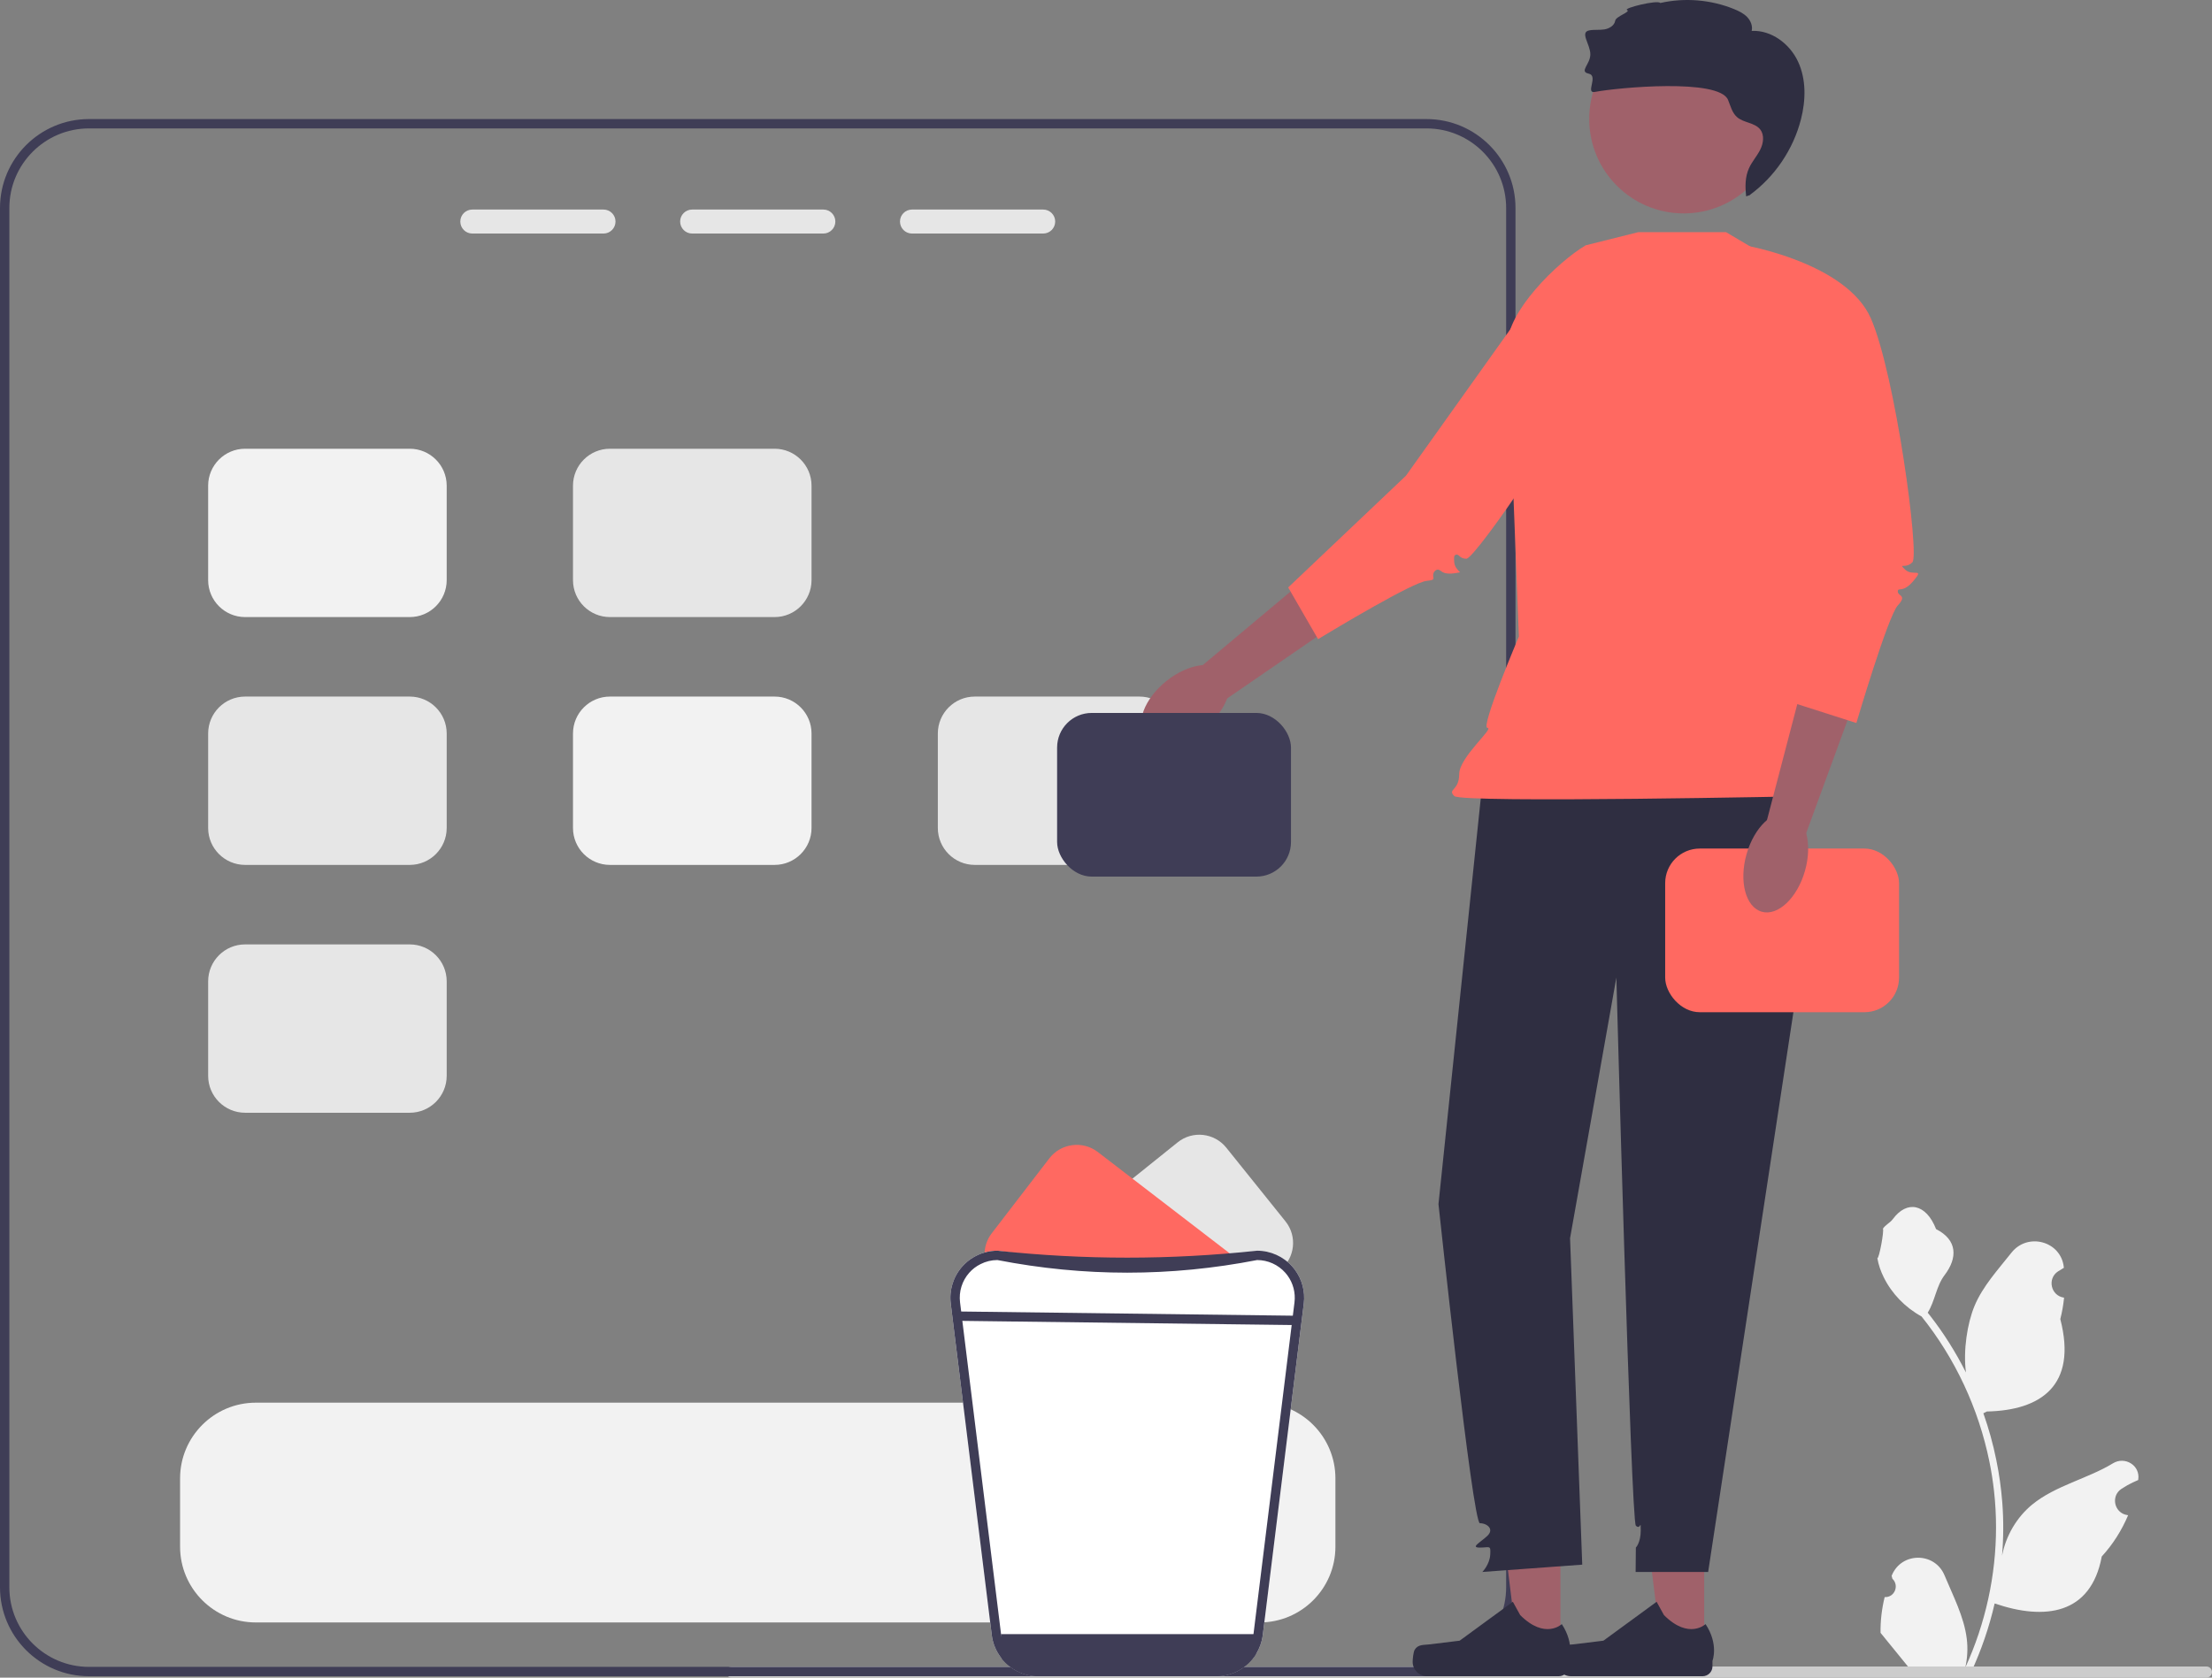 <svg xmlns="http://www.w3.org/2000/svg" width="472.906" height="358.762" viewBox="0 0 472.906 358.762" data-src="https://cdn.undraw.co/illustrations/clean-up_af4s.svg" xmlns:xlink="http://www.w3.org/1999/xlink" role="img" artist="Katerina Limpitsouni" source="https://undraw.co/"><rect x="0" y="0" width="472.906" height="358.762" fill="#808080" stroke="none"/><path d="M402.927,341.537c2.066,.129,3.208-2.437,1.645-3.933l-.155-.618c.02-.05,.041-.099,.062-.148,2.089-4.982,9.17-4.947,11.241,.042,1.839,4.428,4.179,8.864,4.756,13.546,.258,2.067,.142,4.172-.316,6.2,4.308-9.411,6.575-19.687,6.575-30.021,0-2.597-.142-5.193-.433-7.783-.239-2.119-.568-4.224-.995-6.31-2.306-11.277-7.299-22.018-14.5-30.99-3.462-1.892-6.349-4.851-8.093-8.397-.626-1.279-1.117-2.655-1.35-4.056,.394,.052,1.486-5.949,1.188-6.317,.549-.833,1.532-1.247,2.131-2.06,2.982-4.043,7.091-3.337,9.236,2.157,4.582,2.313,4.627,6.148,1.815,9.837-1.789,2.347-2.035,5.522-3.604,8.035,.162,.207,.329,.407,.491,.614,2.961,3.798,5.522,7.88,7.681,12.169-.61-4.766,.291-10.508,1.826-14.21,1.748-4.217,5.025-7.769,7.91-11.415,3.466-4.379,10.573-2.468,11.184,3.083,.006,.054,.012,.107,.017,.161-.429,.242-.848,.499-1.259,.77-2.339,1.547-1.531,5.174,1.241,5.602l.063,.01c-.155,1.544-.42,3.074-.807,4.579,3.702,14.316-4.29,19.53-15.701,19.764-.252,.129-.497,.258-.749,.381,1.156,3.255,2.08,6.594,2.764,9.979,.614,2.99,1.04,6.013,1.279,9.049,.297,3.83,.271,7.68-.052,11.503l.019-.136c.82-4.211,3.107-8.145,6.427-10.87,4.946-4.063,11.933-5.559,17.268-8.824,2.568-1.572,5.859,.459,5.411,3.437l-.022,.143c-.794,.323-1.569,.698-2.319,1.117-.429,.242-.848,.499-1.259,.77-2.339,1.547-1.531,5.174,1.241,5.602l.063,.01c.045,.006,.084,.013,.129,.019-1.363,3.236-3.262,6.239-5.639,8.829-2.315,12.497-12.256,13.683-22.89,10.044h-.006c-1.163,5.064-2.861,10.011-5.044,14.726h-18.02c-.065-.2-.123-.407-.181-.607,1.666,.103,3.346,.006,4.986-.297-1.337-1.641-2.674-3.294-4.011-4.935-.032-.032-.058-.065-.084-.097-.678-.84-1.363-1.673-2.041-2.512l-0-.001c-.042-2.578,.267-5.147,.879-7.64l.001-0,0-0Z" fill="#f2f2f2"/><path d="M155.236,357.572c0,.66,.53,1.19,1.19,1.19H471.716c.66,0,1.19-.53,1.19-1.19,0-.66-.53-1.19-1.19-1.19H156.426c-.66,0-1.19,.53-1.19,1.19Z" fill="#ccc"/><path d="M273.68,271.582l-4.87,3.91-1.56,1.26c-.14-.19-.3-.39-.46-.57-1.53-1.73-3.73-2.72-6.03-2.72h-39.08c-.13-.66-.16-1.33-.1-2,.17-1.94,1.1-3.81,2.74-5.12l27.45-22.05c3.18-2.56,7.84-2.05,10.4,1.14l12.65,15.75c2.56,3.19,2.05,7.84-1.14,10.4Z" fill="#e6e6e6"/><path d="M265.5,273.462h-48.26c-1.26,0-2.49,.3-3.59,.86l-.27-.21c-.48-.37-.91-.79-1.26-1.24-2.09-2.6-2.22-6.37-.1-9.13l12.31-16.02c2.49-3.24,7.14-3.85,10.38-1.36l27.91,21.45c1.26,.96,2.11,2.25,2.55,3.65,.2,.65,.32,1.32,.33,2Z" fill="#ff6961"/><g><path d="M304.98,25.462H19.02C8.53,25.462,0,33.992,0,44.482V339.442c0,10.49,8.53,19.02,19.02,19.02H304.98c10.49,0,19.02-8.53,19.02-19.02V44.482c0-10.49-8.53-19.02-19.02-19.02Zm17.02,313.98c0,9.39-7.63,17.02-17.02,17.02H19.02c-9.39,0-17.02-7.63-17.02-17.02V44.482c0-9.39,7.63-17.02,17.02-17.02H304.98c9.39,0,17.02,7.63,17.02,17.02V339.442Z" fill="#3f3d56"/><g><path d="M129.03,44.812h-28.06c-1.41,0-2.56,1.15-2.56,2.56,0,1.42,1.15,2.57,2.56,2.57h28.06c1.41,0,2.56-1.15,2.56-2.57,0-1.41-1.15-2.56-2.56-2.56Z" fill="#e6e6e6"/><path d="M176.03,44.812h-28.06c-1.41,0-2.56,1.15-2.56,2.56,0,1.42,1.15,2.57,2.56,2.57h28.06c1.41,0,2.56-1.15,2.56-2.57,0-1.41-1.15-2.56-2.56-2.56Z" fill="#e6e6e6"/><path d="M223.03,44.812h-28.06c-1.41,0-2.56,1.15-2.56,2.56,0,1.42,1.15,2.57,2.56,2.57h28.06c1.41,0,2.56-1.15,2.56-2.57,0-1.41-1.15-2.56-2.56-2.56Z" fill="#e6e6e6"/></g><path d="M87.6,95.962H52.4c-4.36,0-7.9,3.54-7.9,7.9v20.2c0,4.36,3.54,7.9,7.9,7.9h35.2c4.36,0,7.9-3.54,7.9-7.9v-20.2c0-4.36-3.54-7.9-7.9-7.9Z" fill="#f2f2f2"/><path d="M87.6,148.962H52.4c-4.36,0-7.9,3.54-7.9,7.9v20.2c0,4.36,3.54,7.9,7.9,7.9h35.2c4.36,0,7.9-3.54,7.9-7.9v-20.2c0-4.36-3.54-7.9-7.9-7.9Z" fill="#e6e6e6"/><path d="M87.6,201.962H52.4c-4.36,0-7.9,3.54-7.9,7.9v20.2c0,4.36,3.54,7.9,7.9,7.9h35.2c4.36,0,7.9-3.54,7.9-7.9v-20.2c0-4.36-3.54-7.9-7.9-7.9Z" fill="#e6e6e6"/><path d="M165.6,95.962h-35.2c-4.36,0-7.9,3.54-7.9,7.9v20.2c0,4.36,3.54,7.9,7.9,7.9h35.2c4.36,0,7.9-3.54,7.9-7.9v-20.2c0-4.36-3.54-7.9-7.9-7.9Z" fill="#e6e6e6"/><path d="M165.6,148.962h-35.2c-4.36,0-7.9,3.54-7.9,7.9v20.2c0,4.36,3.54,7.9,7.9,7.9h35.2c4.36,0,7.9-3.54,7.9-7.9v-20.2c0-4.36-3.54-7.9-7.9-7.9Z" fill="#f2f2f2"/><path d="M243.6,148.962h-35.2c-4.36,0-7.9,3.54-7.9,7.9v20.2c0,4.36,3.54,7.9,7.9,7.9h35.2c4.36,0,7.9-3.54,7.9-7.9v-20.2c0-4.36-3.54-7.9-7.9-7.9Z" fill="#e6e6e6"/><path d="M269.31,299.962H54.69c-8.93,0-16.19,7.26-16.19,16.19v14.62c0,8.93,7.26,16.19,16.19,16.19h214.62c8.93,0,16.19-7.26,16.19-16.19v-14.62c0-8.93-7.26-16.19-16.19-16.19Z" fill="#f2f2f2"/></g><path d="M276.81,271.492c-.17-.21-.34-.43-.52-.63-1.91-2.16-4.65-3.4-7.53-3.4-18.133,2.693-36.646,2.64-55.52,0-1.82,0-3.58,.5-5.12,1.41-.89,.52-1.71,1.19-2.41,1.99-1.91,2.15-2.8,5.03-2.45,7.89l8.77,70.89c.62,5.03,4.91,8.82,9.97,8.82h38c5.06,0,9.35-3.79,9.97-8.82l8.77-70.89c.32-2.59-.38-5.19-1.93-7.26Z" fill="#fff"/><path d="M276.81,271.492c-.17-.21-.34-.43-.52-.63-1.91-2.16-4.65-3.4-7.53-3.4-18.507,1.984-37.013,1.984-55.52,0-1.82,0-3.58,.5-5.12,1.41-.89,.52-1.71,1.19-2.41,1.99-1.91,2.15-2.8,5.03-2.45,7.89l8.77,70.89c.23,1.89,.98,3.6,2.09,5,1.85,2.33,4.69,3.81,7.84,3.82h38.04c3.53,0,6.69-1.85,8.48-4.67,.78-1.23,1.3-2.63,1.49-4.15l8.77-70.89c.32-2.59-.38-5.19-1.93-7.26Zm-.06,7.01l-8.76,70.89c0,.02-.01,.05-.01,.07-.53,4-3.95,7-7.98,7h-38c-4.03,0-7.45-3-7.98-7,0-.02-.01-.05-.01-.07l-8.76-70.89c-.28-2.29,.43-4.59,1.96-6.32,.69-.78,1.52-1.41,2.44-1.86,1.1-.56,2.33-.86,3.59-.86,18.507,3.601,37.014,3.601,55.52,0,2.3,0,4.5,.99,6.03,2.72,.16,.18,.32,.38,.46,.57,1.21,1.65,1.75,3.71,1.5,5.75Z" fill="#3f3d56"/><path d="M269,349.462l-.52,4.33c-1.79,2.82-4.95,4.67-8.48,4.67h-38.04c-3.15-.01-5.99-1.49-7.84-3.82l-.12-5.18h55Z" fill="#3f3d56"/><g><g><polygon points="309.031 117.286 261.167 150.178 255.266 143.799 299.297 106.906 309.031 117.286" fill="#a0616a"/><ellipse cx="253.41" cy="150.719" rx="10.94" ry="6.496" transform="translate(-38.545 191.892) rotate(-38.77)" fill="#a0616a"/></g><g><polygon points="333.607 353.01 324.512 353.01 320.185 317.929 333.608 317.93 333.607 353.01" fill="#a0616a"/><path d="M302.447,352.804h0c-.283,.477-.433,2.016-.433,2.571h0c0,1.705,1.382,3.087,3.087,3.087h28.166c1.163,0,2.106-.943,2.106-2.106v-1.173s1.393-3.524-1.475-7.868c0,0-3.565,3.401-8.893-1.926l-1.571-2.846-11.372,8.317-6.303,.776c-1.379,.17-2.602-.026-3.311,1.168Z" fill="#2f2e41"/></g><g><polygon points="364.342 353.01 355.247 353.01 350.921 317.929 364.344 317.93 364.342 353.01" fill="#a0616a"/><path d="M333.182,352.804h0c-.283,.477-.433,2.016-.433,2.571h0c0,1.705,1.382,3.087,3.087,3.087h28.166c1.163,0,2.106-.943,2.106-2.106v-1.173s1.393-3.524-1.475-7.868c0,0-3.565,3.401-8.893-1.926l-1.571-2.846-11.372,8.317-6.303,.776c-1.379,.17-2.602-.026-3.311,1.168Z" fill="#2f2e41"/></g><path d="M317.953,157.48l-10.419,100.02s7.293,68.243,8.856,68.243,3.126,1.288,1.563,2.728-3.647,2.482-1.563,2.482,2.337-.636,2.21,1.505-1.689,3.704-1.689,3.704l21.358-1.563-2.605-69.806,9.898-55.74s3.126,116.169,4.168,117.211,1.042-1.563,1.042,1.042-1.042,3.647-1.042,3.647l-.049,5.209h15.505l22.052-144.821-3.647-36.466-65.638,2.605Z" fill="#2f2e41"/><path d="M369.005,49.646h-18.754l-11.251,2.816c-6.076,3.608-16.969,14.345-16.695,21.406l2.42,62.253s-8.288,19.533-6.725,19.533-6.038,6.254-6.038,9.9-2.605,3.126-1.042,4.688,76.317,0,76.317,0c0,0,.781-1.563,.781-4.168s1.551-4.155,1.551-4.155v-4.891l-4.676-17,8.335-76.057-24.224-14.326Z" fill="#ff6961"/><path d="M275.404,125.624l6.386,11.057c3.487-2.111,20.331-12.23,23.245-12.466,1.097-.089,1.343-.295,1.392-.356,.048-.061,.034-.196,.005-.413-.045-.336-.114-.844,.28-1.277,.577-.636,1.083-.253,1.328-.069,.379,.286,1.015,.765,3.062,.475,.524-.074,.854-.138,1.061-.188l-.023-.021c-.446-.421-1.194-1.125-1.248-2.256-.049-1.013-.062-1.284,.307-1.459,.341-.159,.606,.08,.765,.223,.267,.243,.707,.641,1.611,.606,2.314-.757,23.82-31.809,28.019-44.179,1.046-3.08,.916-5.94-.384-8.5-2.493-4.908-8.597-7.366-10.104-7.91l-30.53,42.847-25.171,23.888Z" fill="#ff6961"/><circle cx="359.959" cy="25.436" r="20.201" fill="#a0616a"/><path d="M384.399,13.159c-1.775-3.807-5.71-6.765-9.905-6.549,.253-1.057-.216-2.188-.969-2.97-.754-.783-1.757-1.272-2.763-1.684-4.971-2.033-10.569-2.499-15.807-1.317-.526-.728-8.002,1.11-7.108,1.5,.894,.39-2.375,1.322-2.529,2.285-.169,1.055-1.287,1.702-2.343,1.867-1.056,.165-2.146,.004-3.196,.204-2.116,.403,.252,3.005,.222,5.159-.03,2.154-2.456,3.63-.352,4.093,2.172,.477-.832,4.322,1.352,3.907,4.941-.939,26.519-2.94,28.44,1.708,.533,1.291,.867,2.753,1.915,3.677,1.426,1.257,3.803,1.156,4.969,2.657,.941,1.21,.671,2.986-.024,4.352s-1.754,2.529-2.384,3.926c-.845,1.873-.84,3.959-.599,6.03,.187-.097,.474-.195,.904-.292l-.186,.023c5.391-3.927,9.352-9.774,10.998-16.237,1.037-4.071,1.14-8.531-.635-12.338Z" fill="#2f2e41"/><rect x="356" y="181.462" width="50" height="35" rx="7.398" ry="7.398" fill="#ff6961"/><g><polygon points="405.621 124.979 385.651 179.514 377.146 177.731 391.674 122.155 405.621 124.979" fill="#a0616a"/><ellipse cx="379.64" cy="184.447" rx="10.94" ry="6.496" transform="translate(98.575 499.328) rotate(-74.16)" fill="#a0616a"/></g><path d="M373,52.462s21.791,3.696,27.001,15.677,10.419,50.531,8.856,52.094-3.126,0-1.563,1.563,4.21-.496,1.845,2.357-3.408,1.29-3.408,2.332,2.084,.759,0,2.984-8.856,25.147-8.856,25.147l-13.023-4.168,2.605-34.903-13.456-63.083Z" fill="#ff6961"/></g><rect x="226" y="152.462" width="50" height="35" rx="7.398" ry="7.398" fill="#3f3d56"/><rect x="239.905" y="246.007" width="2" height="71.816" transform="translate(-44.024 519.247) rotate(-89.278)" fill="#3f3d56"/></svg>